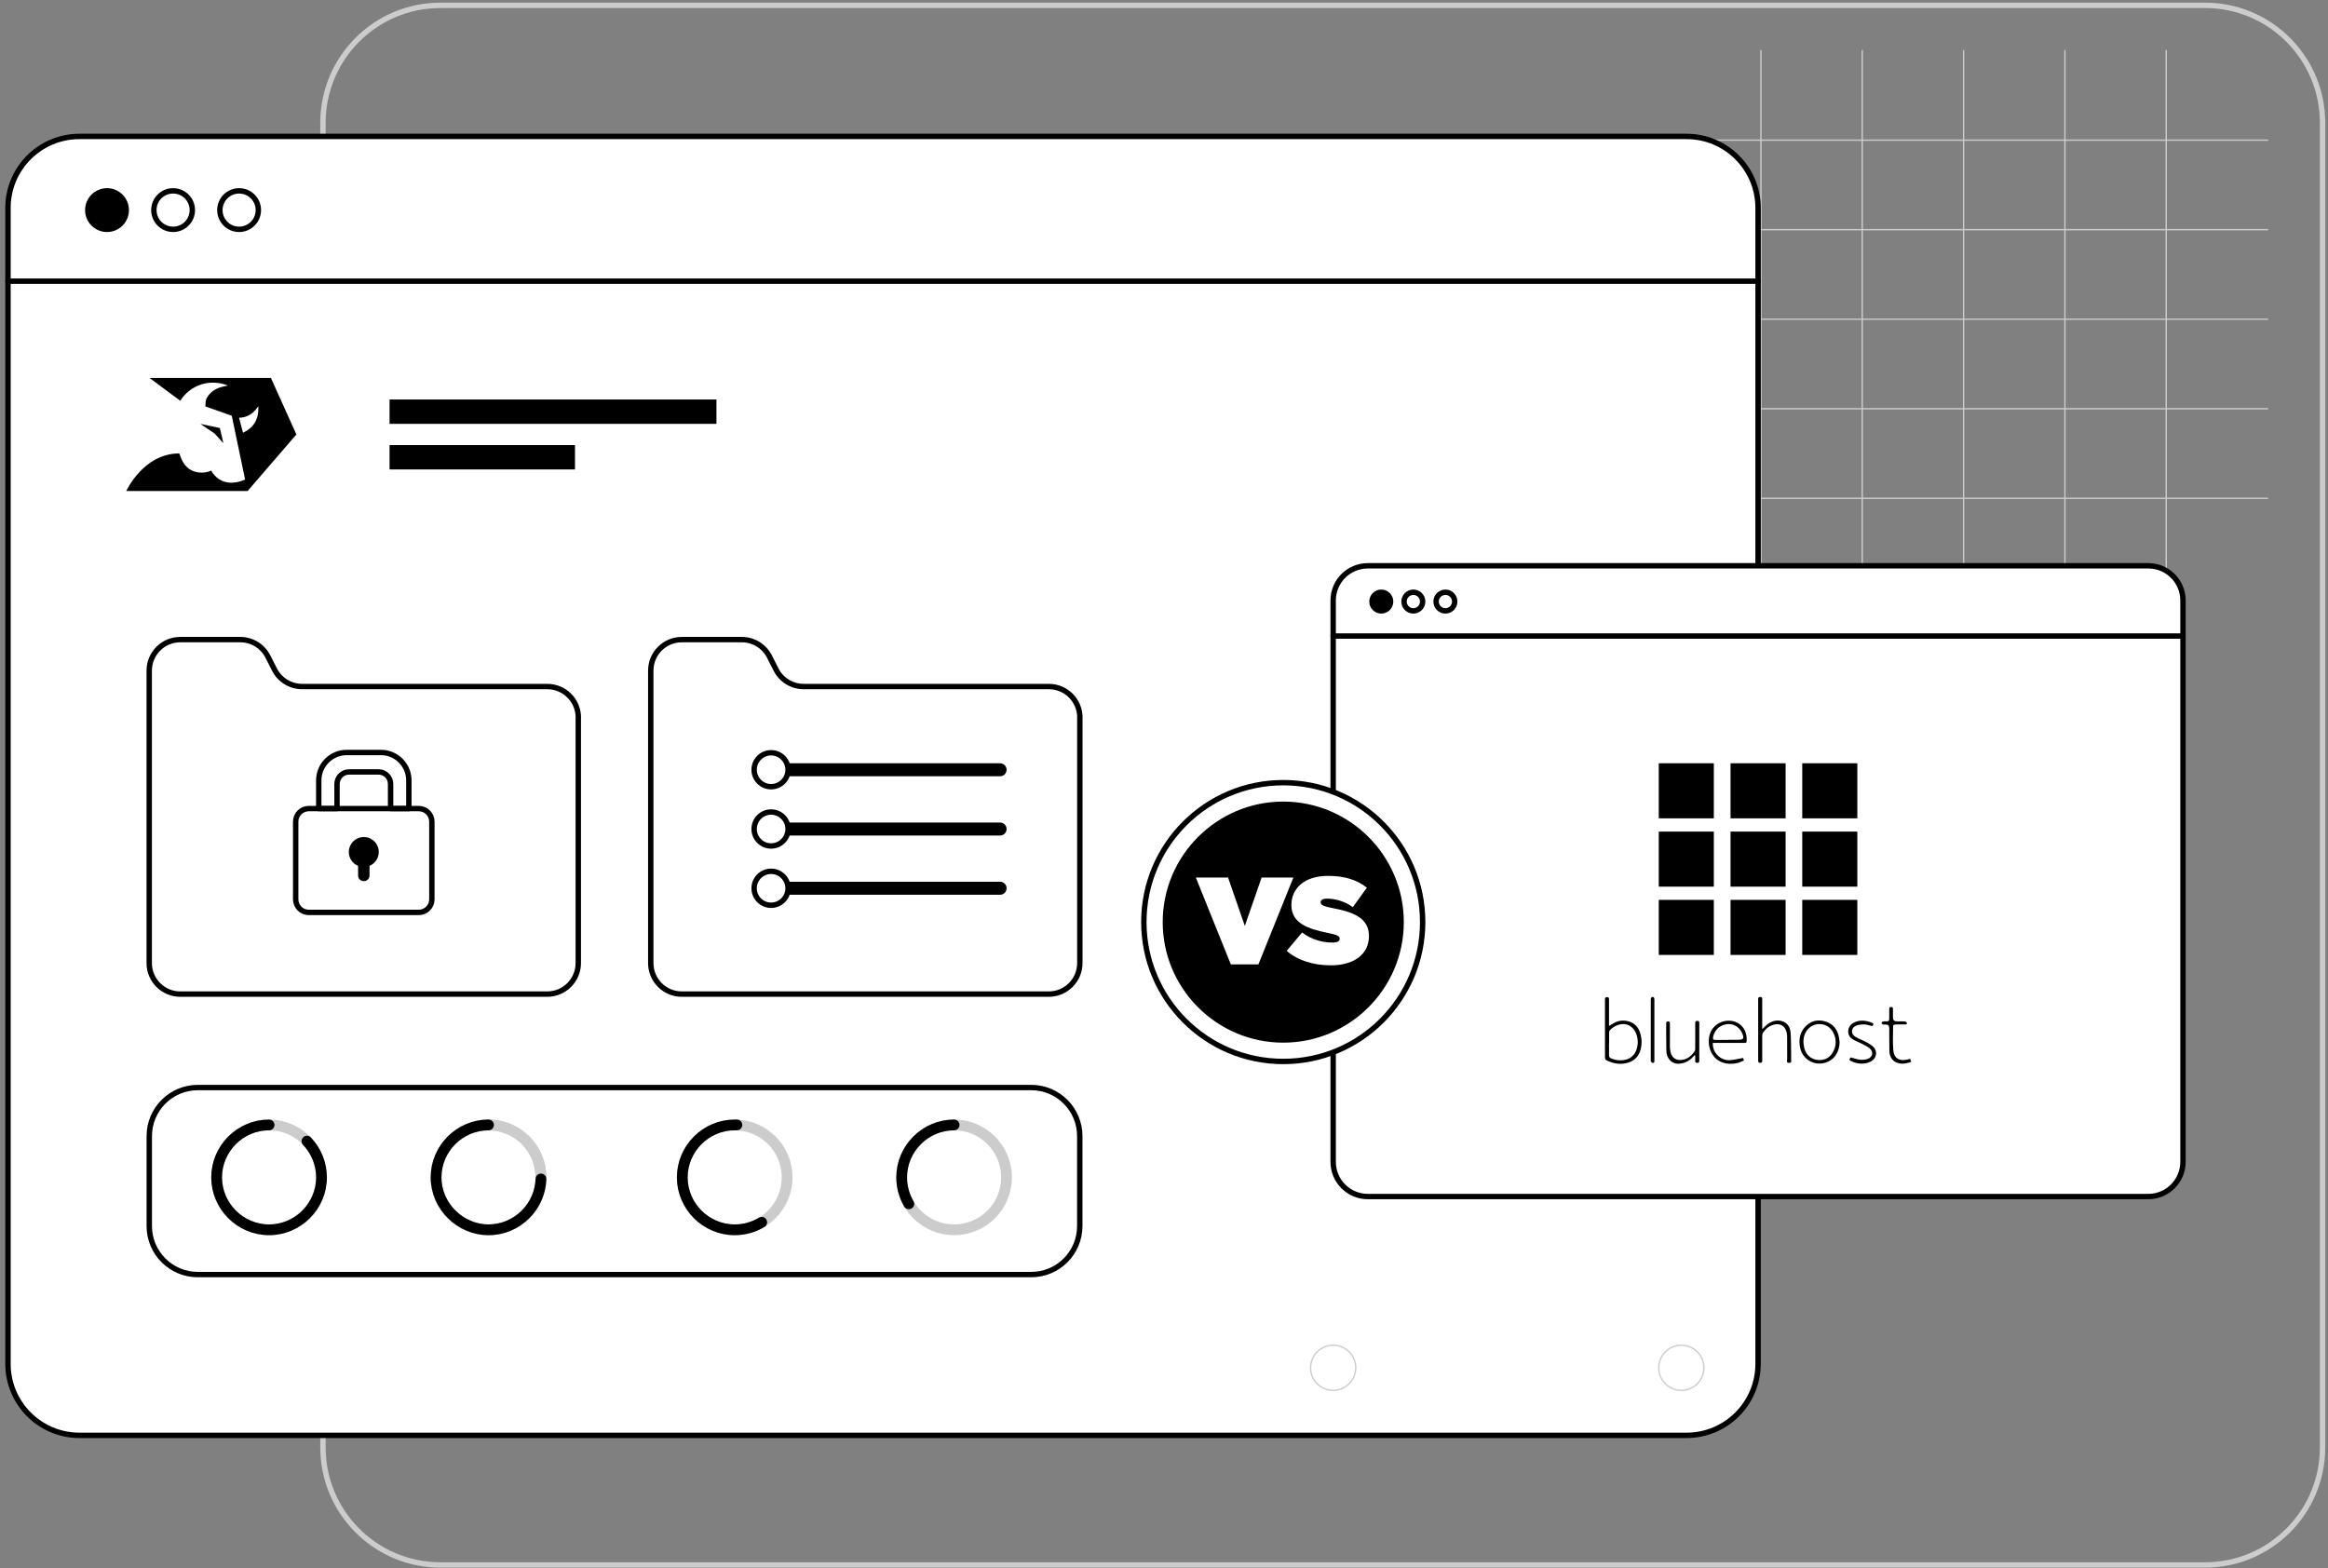<svg width="432" height="291" viewBox="0 0 432 291" fill="none" xmlns="http://www.w3.org/2000/svg">
<rect x="0" y="0" width="432" height="291" fill="#808080" stroke="none"/>
<path d="M409.18 0.99H81.74C69.694 0.99 59.93 10.755 59.93 22.8V268.62C59.93 280.666 69.694 290.43 81.74 290.43H409.18C421.225 290.43 430.99 280.666 430.99 268.62V22.8C430.99 10.755 421.225 0.99 409.18 0.99Z" stroke="#CCCCCC" stroke-linecap="round" stroke-linejoin="round"/>
<path d="M307.97 92.48H420.78" stroke="#CCCCCC" stroke-width="0.25" stroke-linecap="round" stroke-linejoin="round"/>
<path d="M307.97 75.86H420.78" stroke="#CCCCCC" stroke-width="0.25" stroke-linecap="round" stroke-linejoin="round"/>
<path d="M307.97 59.24H420.78" stroke="#CCCCCC" stroke-width="0.25" stroke-linecap="round" stroke-linejoin="round"/>
<path d="M307.97 42.62H420.78" stroke="#CCCCCC" stroke-width="0.25" stroke-linecap="round" stroke-linejoin="round"/>
<path d="M307.97 26.01H420.78" stroke="#CCCCCC" stroke-width="0.25" stroke-linecap="round" stroke-linejoin="round"/>
<path d="M401.979 9.39V109.09" stroke="#CCCCCC" stroke-width="0.25" stroke-linecap="round" stroke-linejoin="round"/>
<path d="M383.18 9.39V109.09" stroke="#CCCCCC" stroke-width="0.25" stroke-linecap="round" stroke-linejoin="round"/>
<path d="M364.38 9.39V109.09" stroke="#CCCCCC" stroke-width="0.25" stroke-linecap="round" stroke-linejoin="round"/>
<path d="M345.569 9.39V109.09" stroke="#CCCCCC" stroke-width="0.25" stroke-linecap="round" stroke-linejoin="round"/>
<path d="M326.77 9.39V109.09" stroke="#CCCCCC" stroke-width="0.25" stroke-linecap="round" stroke-linejoin="round"/>
<path d="M312.97 25.32H14.751C7.422 25.32 1.48 31.261 1.48 38.59V253.11C1.48 260.439 7.422 266.38 14.751 266.38H312.97C320.299 266.38 326.24 260.439 326.24 253.11V38.59C326.24 31.261 320.299 25.32 312.97 25.32Z" fill="white" stroke="black" stroke-linecap="round" stroke-linejoin="round"/>
<path d="M1.48 52.18H326.24" stroke="black" stroke-linecap="round" stroke-linejoin="round"/>
<path d="M19.86 42.56C21.832 42.56 23.43 40.962 23.43 38.99C23.43 37.018 21.832 35.42 19.86 35.42C17.888 35.42 16.29 37.018 16.29 38.99C16.29 40.962 17.888 42.56 19.86 42.56Z" fill="black" stroke="black" stroke-linecap="round" stroke-linejoin="round"/>
<path d="M32.121 42.56C34.092 42.56 35.691 40.962 35.691 38.99C35.691 37.018 34.092 35.42 32.121 35.42C30.149 35.42 28.551 37.018 28.551 38.99C28.551 40.962 30.149 42.56 32.121 42.56Z" stroke="black" stroke-linecap="round" stroke-linejoin="round"/>
<path d="M44.371 42.56C46.342 42.56 47.941 40.962 47.941 38.99C47.941 37.018 46.342 35.42 44.371 35.42C42.399 35.42 40.801 37.018 40.801 38.99C40.801 40.962 42.399 42.56 44.371 42.56Z" stroke="black" stroke-linecap="round" stroke-linejoin="round"/>
<path d="M50.271 70.14H27.751L33.451 74.38C33.771 73.86 34.901 72.21 37.131 71.42C39.631 70.53 41.781 71.34 42.291 71.55C41.281 71.8 40.011 71.88 38.871 73.15C37.831 74.32 38.291 74.91 38.081 75.41C39.721 75.99 41.371 76.58 43.011 77.16L45.481 88.99C45.281 89.09 42.851 90.27 40.751 88.99C39.921 88.49 39.451 87.79 39.211 87.34C38.971 87.45 37.381 88.13 35.661 87.34C33.671 86.42 33.421 84.15 33.231 84.15C26.621 84.15 23.431 91.12 23.431 91.12H45.951L55.001 80.63L50.271 70.14ZM45.091 80.31L44.361 77.53C45.711 77.49 46.941 76.93 47.931 75.38C48.061 77.99 46.921 79.45 45.091 80.31Z" fill="black"/>
<path d="M41.45 82.249L40.8 79.439L37.19 78.669L39.83 80.459L41.45 82.249Z" fill="black"/>
<path d="M107.31 133.18V178.73C107.31 181.91 104.73 184.49 101.55 184.49H33.45C30.27 184.49 27.69 181.91 27.69 178.73V124.46C27.69 121.28 30.27 118.7 33.45 118.7H44.58C46.75 118.7 48.74 119.92 49.72 121.86L50.93 124.25C51.91 126.19 53.9 127.41 56.07 127.41H101.56C104.74 127.41 107.32 129.99 107.32 133.17L107.31 133.18Z" stroke="black" stroke-linecap="round" stroke-linejoin="round"/>
<path d="M200.381 133.18V178.73C200.381 181.91 197.801 184.49 194.621 184.49H126.521C123.341 184.49 120.761 181.91 120.761 178.73V124.46C120.761 121.28 123.341 118.7 126.521 118.7H137.651C139.821 118.7 141.811 119.92 142.791 121.86L144.001 124.25C144.981 126.19 146.971 127.41 149.141 127.41H194.631C197.811 127.41 200.391 129.99 200.391 133.17L200.381 133.18Z" stroke="black" stroke-linecap="round" stroke-linejoin="round"/>
<path d="M70.7 139.65H64.33C61.47 139.65 59.15 141.97 59.15 144.83V150.06H62.54V145.49C62.54 144.26 63.54 143.26 64.77 143.26H70.25C71.49 143.26 72.48 144.26 72.48 145.49V150.06H75.87V144.83C75.87 141.97 73.55 139.65 70.7 139.65Z" stroke="black" stroke-linecap="round" stroke-linejoin="round"/>
<path d="M77.71 150.06H57.3C55.958 150.06 54.87 151.148 54.87 152.49V166.9C54.87 168.242 55.958 169.33 57.3 169.33H77.71C79.052 169.33 80.14 168.242 80.14 166.9V152.49C80.14 151.148 79.052 150.06 77.71 150.06Z" stroke="black" stroke-linecap="round" stroke-linejoin="round"/>
<path d="M70.25 157.65C70.47 159 69.71 160.22 68.57 160.69V162.47C68.57 163.06 68.1 163.53 67.51 163.53C66.92 163.53 66.45 163.06 66.45 162.47V160.69C65.44 160.28 64.731 159.28 64.731 158.12C64.731 156.43 66.23 155.1 67.98 155.38C69.13 155.56 70.07 156.51 70.25 157.65Z" fill="black"/>
<path d="M186.79 142.85C186.79 143.52 186.25 144.06 185.59 144.06H146C146.16 143.69 146.24 143.28 146.24 142.85C146.24 142.42 146.16 142.02 146 141.65H185.59C186.25 141.65 186.79 142.19 186.79 142.85Z" fill="black"/>
<path d="M143.09 146C144.83 146 146.24 144.589 146.24 142.85C146.24 141.11 144.83 139.7 143.09 139.7C141.351 139.7 139.94 141.11 139.94 142.85C139.94 144.589 141.351 146 143.09 146Z" stroke="black" stroke-linecap="round" stroke-linejoin="round"/>
<path d="M186.79 153.85C186.79 154.52 186.25 155.06 185.59 155.06H146C146.16 154.69 146.24 154.28 146.24 153.85C146.24 153.42 146.16 153.02 146 152.65H185.59C186.25 152.65 186.79 153.19 186.79 153.85Z" fill="black"/>
<path d="M143.09 157C144.83 157 146.24 155.589 146.24 153.85C146.24 152.11 144.83 150.7 143.09 150.7C141.351 150.7 139.94 152.11 139.94 153.85C139.94 155.589 141.351 157 143.09 157Z" stroke="black" stroke-linecap="round" stroke-linejoin="round"/>
<path d="M186.79 164.84C186.79 165.51 186.25 166.05 185.59 166.05H146C146.16 165.68 146.24 165.27 146.24 164.84C146.24 164.41 146.16 164.01 146 163.64H185.59C186.25 163.64 186.79 164.18 186.79 164.84Z" fill="black"/>
<path d="M143.09 168C144.83 168 146.24 166.589 146.24 164.85C146.24 163.11 144.83 161.7 143.09 161.7C141.351 161.7 139.94 163.11 139.94 164.85C139.94 166.589 141.351 168 143.09 168Z" stroke="black" stroke-linecap="round" stroke-linejoin="round"/>
<path d="M132.95 74.14H72.29V78.66H132.95V74.14Z" fill="black"/>
<path d="M106.7 82.6H72.29V87.12H106.7V82.6Z" fill="black"/>
<path d="M49.93 228.23C55.304 228.23 59.66 223.874 59.66 218.5C59.66 213.126 55.304 208.77 49.93 208.77C44.556 208.77 40.2 213.126 40.2 218.5C40.2 223.874 44.556 228.23 49.93 228.23Z" stroke="#CCCCCC" stroke-width="2" stroke-linecap="round" stroke-linejoin="round"/>
<path d="M136.331 228.23C141.704 228.23 146.061 223.874 146.061 218.5C146.061 213.126 141.704 208.77 136.331 208.77C130.957 208.77 126.601 213.126 126.601 218.5C126.601 223.874 130.957 228.23 136.331 228.23Z" stroke="#CCCCCC" stroke-width="2" stroke-linecap="round" stroke-linejoin="round"/>
<path d="M90.651 228.23C96.025 228.23 100.381 223.874 100.381 218.5C100.381 213.126 96.025 208.77 90.651 208.77C85.277 208.77 80.921 213.126 80.921 218.5C80.921 223.874 85.277 228.23 90.651 228.23Z" stroke="#CCCCCC" stroke-width="2" stroke-linecap="round" stroke-linejoin="round"/>
<path d="M90.651 228.23C96.025 228.23 100.381 223.874 100.381 218.5C100.381 213.126 96.025 208.77 90.651 208.77C85.277 208.77 80.921 213.126 80.921 218.5C80.921 223.874 85.277 228.23 90.651 228.23Z" stroke="#CCCCCC" stroke-width="2" stroke-linecap="round" stroke-linejoin="round"/>
<path d="M177.05 228.23C182.424 228.23 186.78 223.874 186.78 218.5C186.78 213.126 182.424 208.77 177.05 208.77C171.677 208.77 167.32 213.126 167.32 218.5C167.32 223.874 171.677 228.23 177.05 228.23Z" stroke="#CCCCCC" stroke-width="2" stroke-linecap="round" stroke-linejoin="round"/>
<path d="M56.96 211.78C58.69 213.59 59.66 216 59.66 218.5C59.66 223.84 55.27 228.23 49.93 228.23C44.59 228.23 40.2 223.84 40.2 218.5C40.2 213.16 44.59 208.77 49.93 208.77" stroke="black" stroke-width="2" stroke-linecap="round" stroke-linejoin="round"/>
<path d="M141.35 226.84C139.84 227.75 138.1 228.23 136.34 228.23C131 228.23 126.61 223.84 126.61 218.5C126.61 213.16 131 208.77 136.34 208.77C136.47 208.77 136.61 208.77 136.74 208.77" stroke="black" stroke-width="2" stroke-linecap="round" stroke-linejoin="round"/>
<path d="M100.381 218.8C100.221 224.02 95.881 228.23 90.651 228.23C85.421 228.23 80.921 223.84 80.921 218.5C80.921 213.16 85.311 208.77 90.651 208.77" stroke="black" stroke-width="2" stroke-linecap="round" stroke-linejoin="round"/>
<path d="M168.65 223.41C167.78 221.92 167.32 220.22 167.32 218.5C167.32 213.16 171.71 208.77 177.05 208.77" stroke="black" stroke-width="2" stroke-linecap="round" stroke-linejoin="round"/>
<path d="M191.36 201.83H36.71C31.734 201.83 27.7 205.864 27.7 210.84V227.53C27.7 232.506 31.734 236.54 36.71 236.54H191.36C196.336 236.54 200.37 232.506 200.37 227.53V210.84C200.37 205.864 196.336 201.83 191.36 201.83Z" stroke="black" stroke-linecap="round" stroke-linejoin="round"/>
<path d="M398.65 105H253.83C250.273 105 247.39 107.883 247.39 111.44V215.62C247.39 219.177 250.273 222.06 253.83 222.06H398.65C402.206 222.06 405.09 219.177 405.09 215.62V111.44C405.09 107.883 402.206 105 398.65 105Z" fill="white" stroke="black" stroke-linecap="round" stroke-linejoin="round"/>
<path d="M247.39 118.04H405.09" stroke="black" stroke-linecap="round" stroke-linejoin="round"/>
<path d="M256.32 113.37C257.275 113.37 258.05 112.596 258.05 111.64C258.05 110.685 257.275 109.91 256.32 109.91C255.364 109.91 254.59 110.685 254.59 111.64C254.59 112.596 255.364 113.37 256.32 113.37Z" fill="black" stroke="black" stroke-linecap="round" stroke-linejoin="round"/>
<path d="M262.27 113.37C263.225 113.37 264 112.596 264 111.64C264 110.685 263.225 109.91 262.27 109.91C261.315 109.91 260.54 110.685 260.54 111.64C260.54 112.596 261.315 113.37 262.27 113.37Z" stroke="black" stroke-linecap="round" stroke-linejoin="round"/>
<path d="M268.219 113.37C269.175 113.37 269.949 112.596 269.949 111.64C269.949 110.685 269.175 109.91 268.219 109.91C267.264 109.91 266.489 110.685 266.489 111.64C266.489 112.596 267.264 113.37 268.219 113.37Z" stroke="black" stroke-linecap="round" stroke-linejoin="round"/>
<path d="M318.03 141.65H307.81V151.87H318.03V141.65Z" fill="black"/>
<path d="M331.35 141.65H321.13V151.87H331.35V141.65Z" fill="black"/>
<path d="M344.659 141.65H334.439V151.87H344.659V141.65Z" fill="black"/>
<path d="M318.03 154.33H307.81V164.55H318.03V154.33Z" fill="black"/>
<path d="M331.35 154.33H321.13V164.55H331.35V154.33Z" fill="black"/>
<path d="M344.659 154.33H334.439V164.55H344.659V154.33Z" fill="black"/>
<path d="M318.03 167H307.81V177.22H318.03V167Z" fill="black"/>
<path d="M331.35 167H321.13V177.22H331.35V167Z" fill="black"/>
<path d="M344.659 167H334.439V177.22H344.659V167Z" fill="black"/>
<path d="M298.58 190.41C298.84 190.25 298.98 190.16 299.11 190.08C299.92 189.55 300.8 189.29 301.78 189.45C303.14 189.67 303.99 190.47 304.38 191.76C304.68 192.76 304.71 193.79 304.43 194.81C304.05 196.24 303.08 197.03 301.66 197.33C300.45 197.58 299.31 197.33 298.21 196.83C297.94 196.7 297.83 196.54 297.83 196.23C297.83 192.66 297.83 189.1 297.83 185.53C297.83 185.26 297.84 185.05 298.21 185.05C298.59 185.05 298.58 185.27 298.58 185.53C298.58 186.94 298.58 188.36 298.58 189.77C298.58 189.94 298.58 190.1 298.58 190.41ZM298.58 193.73C298.58 194.42 298.6 195.11 298.58 195.8C298.57 196.16 298.72 196.33 299.02 196.45C299.72 196.73 300.45 196.83 301.19 196.75C302.52 196.61 303.45 195.79 303.77 194.48C304.02 193.48 303.94 192.49 303.5 191.57C303.31 191.17 302.99 190.78 302.64 190.52C301.28 189.5 299.49 190.32 298.71 191.23C298.62 191.34 298.6 191.54 298.6 191.7C298.59 192.38 298.6 193.05 298.6 193.73H298.58Z" fill="black"/>
<path d="M327 191.01C327.38 190.65 327.65 190.36 327.96 190.11C328.61 189.59 329.38 189.33 330.2 189.41C331.38 189.53 332.17 190.35 332.27 191.59C332.36 192.78 332.35 193.98 332.37 195.18C332.37 195.64 332.39 196.1 332.37 196.56C332.35 196.83 332.57 197.27 331.99 197.25C331.41 197.24 331.64 196.8 331.64 196.53C331.62 195.15 331.64 193.76 331.63 192.38C331.63 192.14 331.6 191.89 331.55 191.65C331.27 190.4 330.39 189.84 329.16 190.16C328.27 190.39 327.61 190.96 327.12 191.72C327.03 191.86 327.01 192.07 327.01 192.25C327.01 193.76 327.01 195.26 327.01 196.77C327.01 197.04 327.01 197.25 326.64 197.25C326.27 197.25 326.26 197.04 326.26 196.77C326.26 193.02 326.26 189.27 326.26 185.51C326.26 185.25 326.25 185.02 326.63 185.02C327 185.02 327.01 185.22 327.01 185.49C327.01 187.14 327.01 188.78 327.01 190.43C327.01 190.59 327.01 190.76 327.01 190.99L327 191.01Z" fill="black"/>
<path d="M317.84 193.55C317.82 194.51 318.12 195.25 318.74 195.86C319.35 196.46 320.12 196.79 320.95 196.75C321.76 196.71 322.57 196.49 323.45 196.34C323.48 196.41 323.55 196.58 323.63 196.78C322.76 197.29 321.83 197.47 320.87 197.42C317.11 197.21 316.38 193.03 317.7 191.05C319.12 188.93 322.36 188.86 323.62 190.95C324.04 191.64 324.16 192.41 324.13 193.21C324.12 193.56 323.91 193.55 323.67 193.55C321.93 193.55 320.19 193.55 318.44 193.55C318.26 193.55 318.08 193.55 317.83 193.55H317.84ZM320.67 192.97C321.26 192.97 321.84 192.97 322.43 192.97C323.58 192.97 323.72 192.73 323.25 191.66C323.25 191.65 323.24 191.63 323.23 191.62C322.75 190.59 321.63 189.94 320.53 190.06C319.16 190.21 318.16 191.12 317.89 192.45C317.81 192.84 317.93 192.99 318.32 192.99C319.11 192.98 319.89 192.99 320.68 192.99L320.67 192.97Z" fill="black"/>
<path d="M341.37 193.4C341.35 195.31 340.31 196.78 338.65 197.24C336.53 197.83 334.43 196.52 334.03 194.36C333.77 192.98 333.96 191.68 334.93 190.61C335.95 189.48 337.24 189.13 338.7 189.56C340.15 189.99 340.96 191.03 341.25 192.49C341.31 192.79 341.33 193.1 341.37 193.4ZM334.65 193.39C334.7 193.74 334.71 194.1 334.8 194.43C335.1 195.59 335.79 196.41 337 196.66C338.26 196.92 339.42 196.45 340.04 195.42C340.84 194.1 340.85 192.72 340.06 191.4C339.12 189.85 336.92 189.59 335.63 190.86C334.93 191.54 334.66 192.41 334.66 193.38L334.65 193.39Z" fill="black"/>
<path d="M314.45 195.84C314.35 195.95 314.25 196.05 314.15 196.16C313.42 196.97 312.49 197.39 311.41 197.41C310.23 197.44 309.25 196.42 309.22 195.06C309.17 193.35 309.2 191.65 309.19 189.94C309.19 189.71 309.24 189.56 309.52 189.55C309.82 189.55 309.88 189.7 309.88 189.96C309.88 191.33 309.88 192.7 309.88 194.07C309.88 194.45 309.91 194.84 309.99 195.21C310.26 196.46 311.21 196.94 312.44 196.64C313.34 196.42 313.98 195.81 314.48 195.07C314.57 194.93 314.58 194.72 314.58 194.54C314.58 193.02 314.58 191.49 314.58 189.97C314.58 189.69 314.57 189.45 314.97 189.46C315.36 189.46 315.33 189.71 315.33 189.96C315.33 192.22 315.33 194.48 315.33 196.74C315.33 197.02 315.33 197.26 314.93 197.25C314.54 197.25 314.58 197 314.58 196.75C314.58 196.46 314.58 196.17 314.58 195.88C314.54 195.86 314.49 195.84 314.45 195.83V195.84Z" fill="black"/>
<path d="M343.411 196.23C344.051 196.39 344.621 196.61 345.201 196.67C345.651 196.72 346.16 196.66 346.59 196.51C347.53 196.18 347.711 195.19 346.941 194.55C346.531 194.21 346.031 193.98 345.561 193.73C345.001 193.44 344.4 193.22 343.86 192.91C342.55 192.17 342.721 190.41 344.061 189.76C345.181 189.22 346.301 189.37 347.411 189.82C347.841 190 347.521 190.23 347.451 190.44C346.951 190.32 346.481 190.14 346.011 190.12C345.501 190.1 344.951 190.15 344.481 190.33C343.491 190.71 343.371 191.82 344.261 192.39C344.861 192.78 345.571 193 346.201 193.34C346.681 193.6 347.19 193.87 347.58 194.24C348.45 195.06 348.281 196.33 347.251 196.94C346.081 197.64 344.51 197.49 343.37 196.84C342.99 196.62 343.371 196.41 343.411 196.24V196.23Z" fill="black"/>
<path d="M354.46 196.49C354.53 196.7 354.58 196.86 354.65 197.07C353.82 197.34 353.04 197.53 352.22 197.29C351.27 197.02 350.63 196.18 350.61 195.11C350.58 193.68 350.59 192.25 350.58 190.82C350.58 190.36 350.353 190.13 349.9 190.13C349.73 190.13 349.55 190.16 349.39 190.12C349.29 190.09 349.14 189.95 349.15 189.87C349.17 189.76 349.29 189.59 349.39 189.57C349.61 189.52 349.85 189.54 350.08 189.55C350.44 189.57 350.59 189.42 350.58 189.06C350.58 188.48 350.58 187.89 350.58 187.31C350.58 187.04 350.63 186.87 350.96 186.88C351.29 186.89 351.27 187.11 351.27 187.33C351.27 187.84 351.27 188.35 351.27 188.85C351.27 189.316 351.513 189.55 352 189.55C352.49 189.55 352.99 189.53 353.48 189.56C353.61 189.56 353.82 189.71 353.85 189.82C353.92 190.11 353.68 190.12 353.47 190.12C352.87 190.12 352.27 190.1 351.67 190.13C351.54 190.13 351.3 190.3 351.3 190.4C351.29 191.92 351.21 193.45 351.34 194.96C351.47 196.39 352.47 196.97 353.88 196.65C354.06 196.61 354.23 196.55 354.48 196.48L354.46 196.49Z" fill="black"/>
<path d="M307 191.15C307 193.03 307 194.9 307 196.78C307 197.05 307 197.31 306.63 197.24C306.52 197.22 306.4 197.09 306.34 196.97C306.29 196.89 306.33 196.76 306.33 196.65C306.33 192.97 306.33 189.3 306.33 185.62C306.33 185.44 306.34 185.24 306.44 185.1C306.49 185.02 306.75 185.01 306.86 185.07C306.95 185.13 307 185.32 307 185.46C307 187.35 307 189.24 307 191.13V191.15Z" fill="black"/>
<path d="M238.13 196.99C252.417 196.99 264 185.408 264 171.12C264 156.832 252.417 145.25 238.13 145.25C223.842 145.25 212.26 156.832 212.26 171.12C212.26 185.408 223.842 196.99 238.13 196.99Z" fill="white" stroke="black" stroke-linecap="round" stroke-linejoin="round"/>
<path d="M238.13 194C225.52 194 215.26 183.74 215.26 171.13C215.26 158.52 225.52 148.26 238.13 148.26C250.74 148.26 261 158.52 261 171.13C261 183.74 250.74 194 238.13 194Z" fill="black" stroke="white" stroke-linecap="round" stroke-linejoin="round"/>
<path d="M221.899 162.86H227.889L230.999 171.84L234.109 162.86H240.009L233.519 178.97H228.399L221.909 162.86H221.899Z" fill="white"/>
<path d="M238.77 176.46L241.63 173.05C243.37 174.38 245.36 174.92 247.23 174.92C248.19 174.92 248.6 174.67 248.6 174.23V174.18C248.6 173.72 248.1 173.47 246.38 173.13C242.79 172.4 239.64 171.37 239.64 167.99V167.94C239.64 164.9 242.02 162.55 246.43 162.55C249.52 162.55 251.8 163.28 253.65 164.74L251.04 168.35C249.53 167.25 247.73 166.77 246.24 166.77C245.44 166.77 245.07 167.04 245.07 167.43V167.48C245.07 167.91 245.5 168.19 247.2 168.51C251.29 169.26 254.03 170.45 254.03 173.68V173.73C254.03 177.09 251.26 179.15 246.97 179.15C243.72 179.15 240.8 178.24 238.76 176.45L238.77 176.46Z" fill="white"/>
<path d="M312 258.03C314.314 258.03 316.19 256.154 316.19 253.84C316.19 251.526 314.314 249.65 312 249.65C309.685 249.65 307.81 251.526 307.81 253.84C307.81 256.154 309.685 258.03 312 258.03Z" stroke="#CCCCCC" stroke-width="0.25" stroke-linecap="round" stroke-linejoin="round"/>
<path d="M247.39 258.03C249.704 258.03 251.58 256.154 251.58 253.84C251.58 251.526 249.704 249.65 247.39 249.65C245.076 249.65 243.2 251.526 243.2 253.84C243.2 256.154 245.076 258.03 247.39 258.03Z" stroke="#CCCCCC" stroke-width="0.25" stroke-linecap="round" stroke-linejoin="round"/>
</svg>
